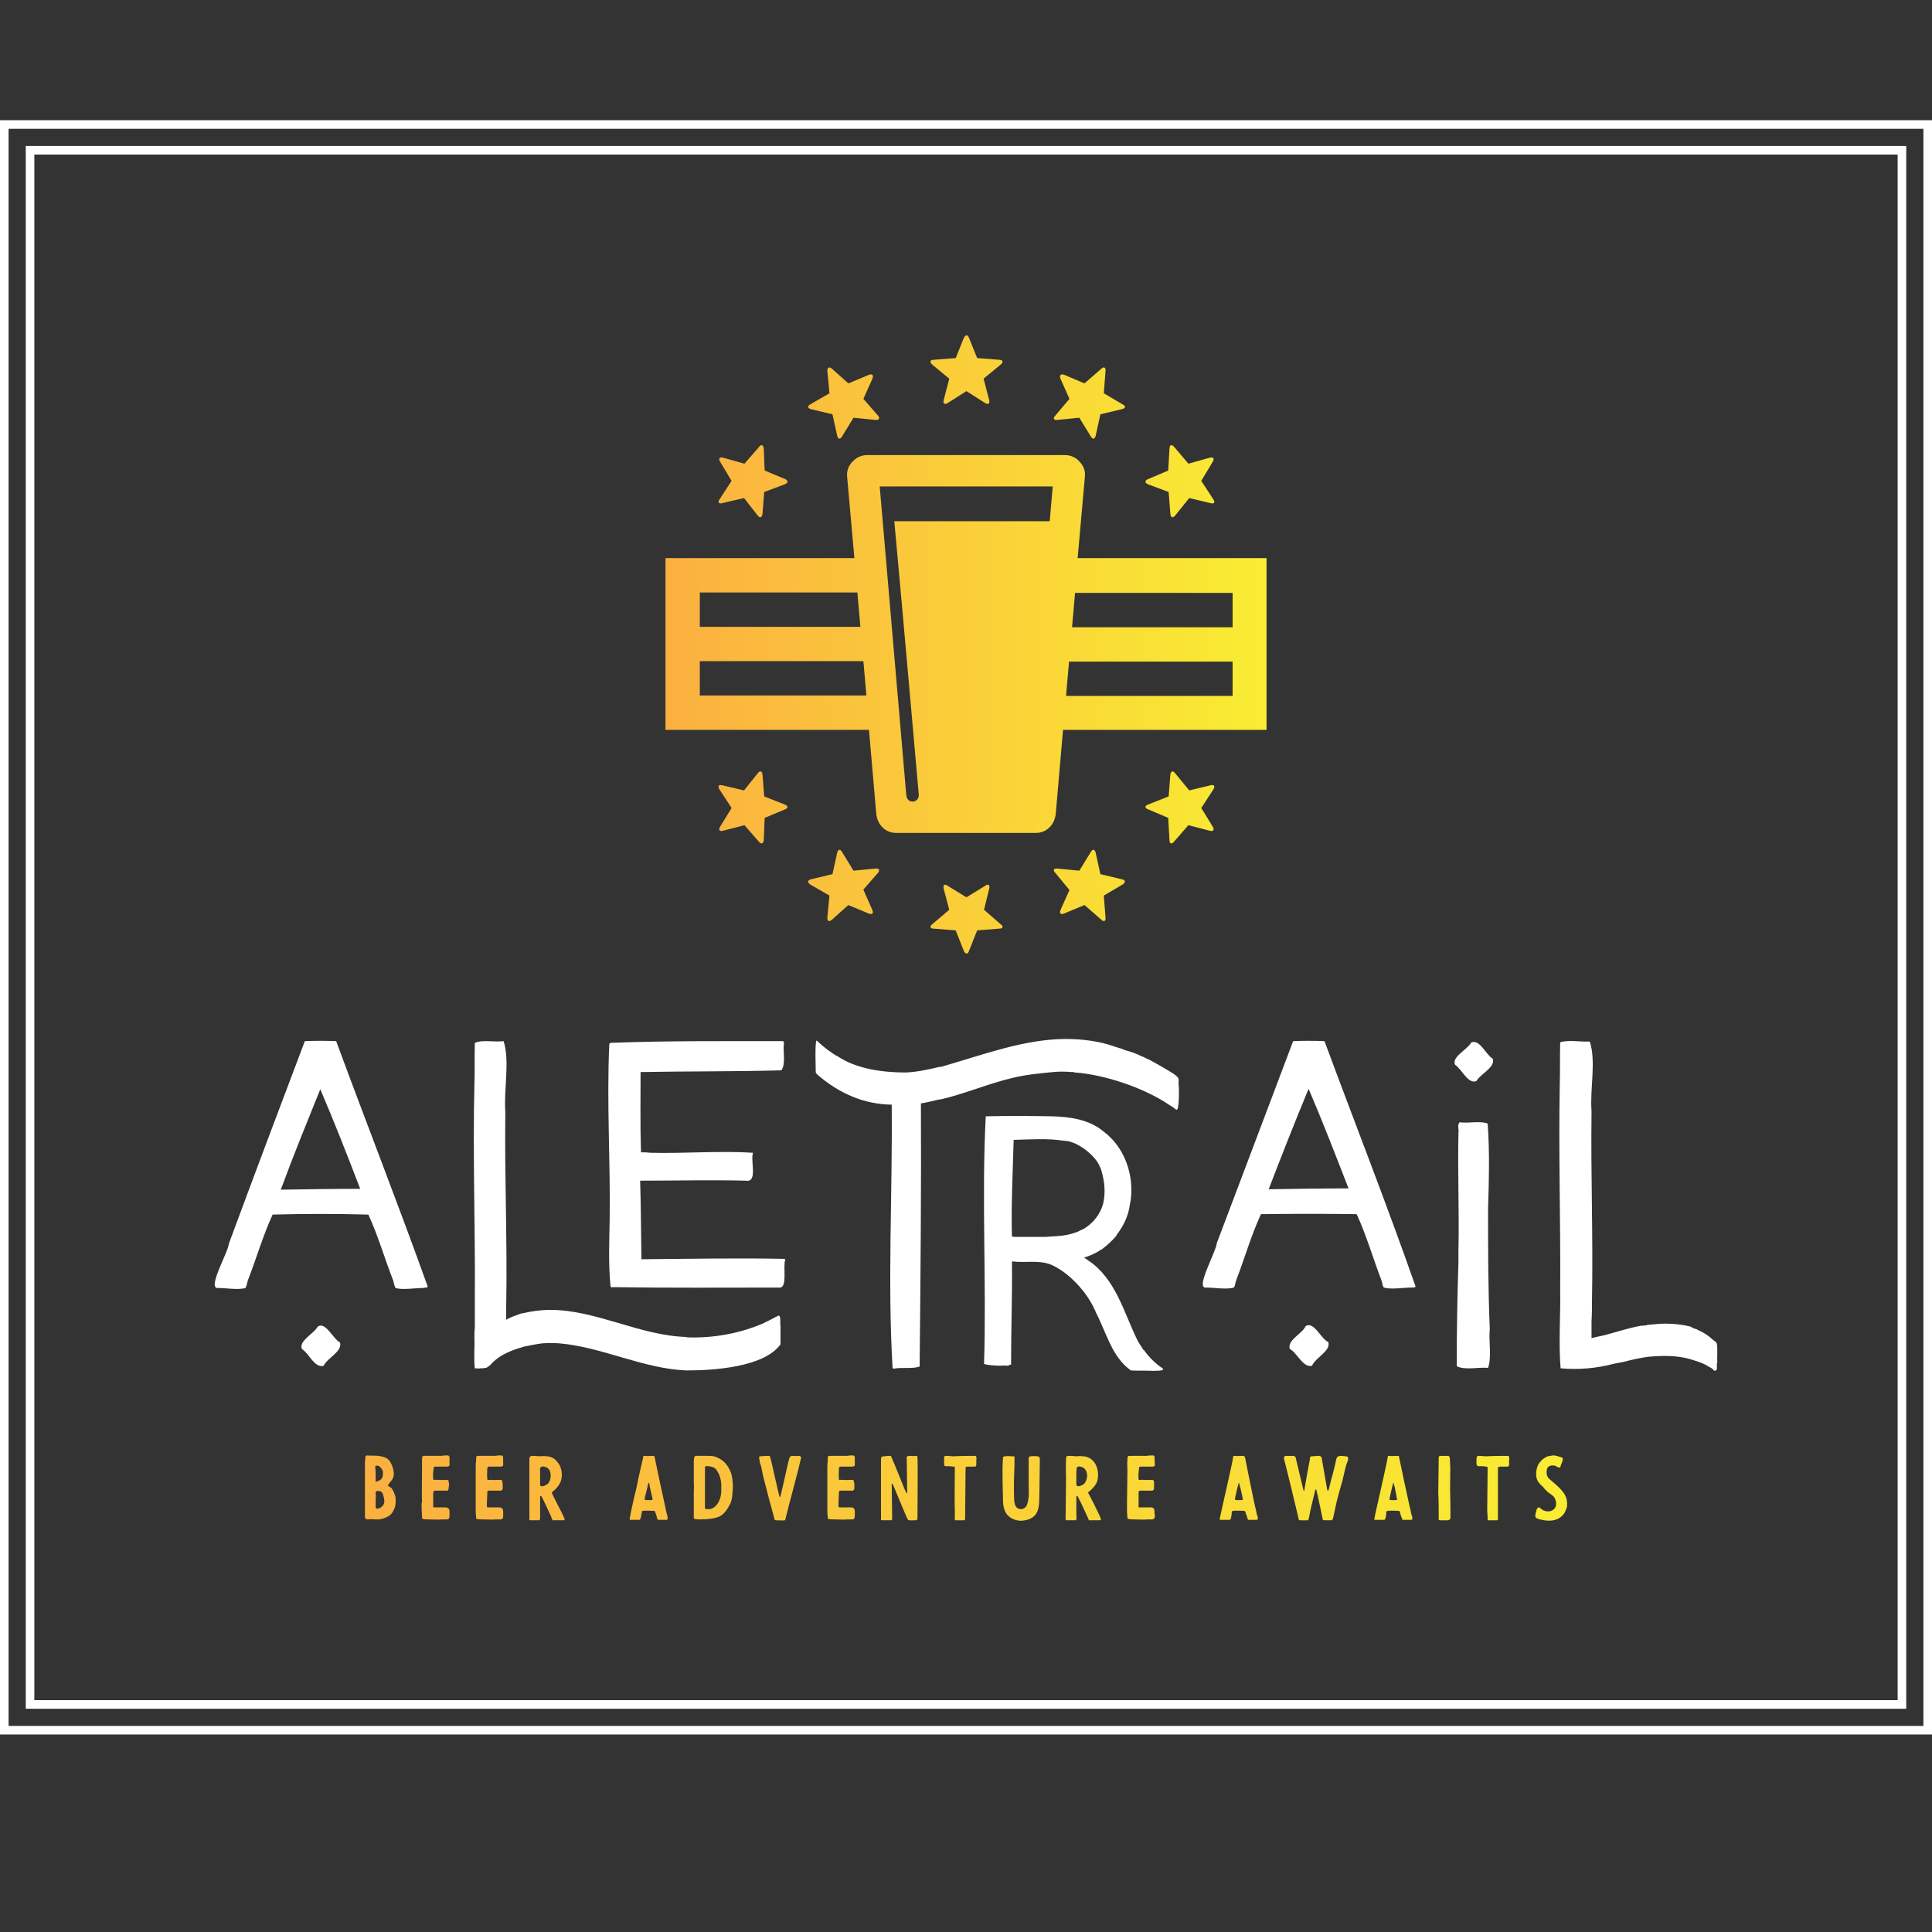 <svg version="1.2" xmlns="http://www.w3.org/2000/svg" viewBox="0 0 450 450" width="450" height="450"><rect x="0" y="0" width="450" height="450" fill="#333333" stroke="none"/><defs><linearGradient id="P" gradientUnits="userSpaceOnUse"/><linearGradient id="g1" x2="1" href="#P" gradientTransform="matrix(140,0,0,144.003,155,78)"><stop stop-color="#fbb040"/><stop offset="1" stop-color="#f9ed32"/></linearGradient><linearGradient id="g2" x2="1" href="#P" gradientTransform="matrix(280,0,0,15.204,85,339)"><stop stop-color="#fbb040"/><stop offset="1" stop-color="#f9ed32"/></linearGradient></defs><style>.a{fill:#fff}.b{fill:url(#g1)}.c{fill:url(#g2)}</style><path fill-rule="evenodd" class="a" d="m0 28h450v376h-450zm2 374h446v-372h-446zm4-368h438v364h-438zm2 362h434v-360h-434z"/><path fill-rule="evenodd" class="b" d="m295 130v40h-47.4l-1.7 19.6c-0.3 2.6-2.2 4.4-4.6 4.4h-32.6c-2.4 0-4.3-1.8-4.6-4.4l-1.7-19.6h-47.4v-40h44l-1.7-19.1c-0.1-1.1 0.3-2.4 1.2-3.3 0.9-1 2.1-1.6 3.4-1.6h46.2c1.3 0 2.6 0.6 3.4 1.6 0.9 0.9 1.3 2.1 1.2 3.3l-1.7 19.1zm-132 16h37.4l-0.7-8h-36.7zm38.8 16l-0.7-8h-38.1v8zm43.4-48.7h-40.3l6.2 72c0.3 2.1 3 1.7 2.9-0.2-0.1-1.1-3.8-43.2-5.7-63.7h36.2zm41.9 48.8v-8h-38.1l-0.7 8zm0-24h-36.7l-0.7 8h37.4zm-57.6-44.2l-4.4-2.8-4.4 2.8c-0.7 0.4-1.1 0.1-0.9-0.7l1.3-5-4-3.3c-0.6-0.6-0.5-1.1 0.4-1.1l5.1-0.4 1.9-4.7c0.4-0.8 0.9-0.8 1.2 0l1.9 4.7 5.1 0.4c0.9 0 1.1 0.5 0.4 1.1l-4 3.3 1.3 5c0.2 0.8-0.2 1.1-0.9 0.7zm-8.8 112.4l4.4 2.7 4.4-2.7c0.7-0.5 1.1-0.2 0.9 0.7l-1.2 4.9 3.9 3.4c0.7 0.5 0.5 1-0.4 1l-5.1 0.4-1.9 4.8c-0.3 0.8-0.8 0.8-1.2 0l-1.9-4.8-5.1-0.4c-0.9 0-1-0.5-0.4-1l4-3.4-1.3-4.9c-0.2-0.9 0.2-1.2 0.9-0.7zm33.4-104.6l-2.7-4.4-5.1 0.5c-0.9 0.1-1.1-0.4-0.5-1l3.3-3.9-2.1-4.7c-0.3-0.8 0.1-1.2 0.9-0.9l4.7 2 3.9-3.4c0.6-0.6 1.1-0.3 1 0.5l-0.4 5.2 4.4 2.6c0.8 0.4 0.7 0.9-0.2 1.1l-5 1.2-1.1 5c-0.2 0.8-0.7 0.9-1.1 0.2zm-58 96.7l2.7 4.4 5.1-0.5c0.9-0.1 1.1 0.4 0.6 1l-3.4 3.9 2.1 4.8c0.3 0.7 0 1.1-0.8 0.8l-4.8-2-3.8 3.4c-0.7 0.6-1.1 0.4-1.1-0.5l0.5-5.1-4.5-2.6c-0.7-0.5-0.6-1 0.2-1.2l5-1.2 1.1-5c0.2-0.8 0.7-0.9 1.1-0.2zm76.5-78.7l-0.4-5.1-4.8-1.8c-0.8-0.3-0.8-0.9 0-1.2l4.7-2 0.3-5.1c0-0.9 0.5-1.1 1.1-0.4l3.3 3.9 5-1.4c0.8-0.2 1.1 0.2 0.7 0.9l-2.7 4.5 2.8 4.3c0.5 0.7 0.2 1.1-0.6 0.9l-5-1.2-3.3 4.1c-0.5 0.6-1 0.5-1.1-0.4zm-95 60.7l0.4 5.1 4.8 1.9c0.8 0.3 0.8 0.8 0.1 1.1l-4.8 2-0.2 5.2c-0.1 0.8-0.6 1-1.1 0.4l-3.4-3.9-5 1.3c-0.8 0.2-1.1-0.2-0.7-0.9l2.7-4.4-2.8-4.3c-0.5-0.8-0.2-1.2 0.6-1l5.1 1.2 3.2-4c0.5-0.7 1-0.5 1.1 0.3zm26.3-82.6l-5.1-0.5-2.7 4.4c-0.4 0.7-0.9 0.6-1.1-0.2l-1.1-5-5-1.2c-0.8-0.2-0.9-0.7-0.2-1.1l4.5-2.6-0.5-5.2c0-0.8 0.4-1.1 1.1-0.5l3.8 3.4 4.8-2c0.8-0.3 1.1 0.1 0.8 0.9l-2.1 4.7 3.4 3.9c0.5 0.6 0.3 1.1-0.6 1zm42.4 104.5l5.1 0.5 2.7-4.4c0.4-0.7 0.9-0.6 1.1 0.2l1.1 5 5 1.2c0.9 0.2 0.9 0.7 0.2 1.2l-4.4 2.6 0.4 5.1c0.1 0.9-0.4 1.1-1 0.5l-3.9-3.4-4.8 2c-0.7 0.3-1.1-0.1-0.8-0.8l2.1-4.7-3.3-4c-0.6-0.6-0.4-1.1 0.5-1zm-63.5-89.5l-4.8 1.8-0.4 5.1c-0.1 0.9-0.6 1-1.1 0.4l-3.2-4.1-5.1 1.2c-0.8 0.2-1.1-0.2-0.6-0.9l2.8-4.3-2.7-4.5c-0.4-0.7-0.1-1.1 0.7-0.9l5 1.4 3.4-3.9c0.5-0.7 1-0.5 1.1 0.4l0.2 5.1 4.8 2c0.7 0.3 0.7 0.9-0.1 1.2zm84.6 74.6l4.8-1.9 0.4-5.1c0.1-0.8 0.6-1 1.1-0.3l3.3 4 5-1.2c0.8-0.2 1.1 0.2 0.6 1l-2.8 4.3 2.7 4.4c0.4 0.7 0.1 1.1-0.7 0.9l-5-1.3-3.4 3.9c-0.5 0.6-1 0.4-1-0.4l-0.3-5.2-4.7-2c-0.8-0.3-0.8-0.8 0-1.1z"/><path fill-rule="evenodd" class="a" d="m98.6 300c-2.1 0-4.7 0.5-6.5 0-0.1-0.3-0.1-0.4-0.2-0.5-0.1-0.4-0.2-0.7-0.3-1.2-2-5.1-3.5-10.4-5.8-15.4-7.4-0.2-14.9-0.2-22.3 0-2.3 5-3.8 10.3-5.8 15.4-0.1 0.5-0.2 0.8-0.3 1.2-0.1 0.1-0.1 0.2-0.2 0.5-1.8 0.5-4.4 0-6.4 0-2.7 0.3 2.4-8.4 2.5-10.3 5.8-15.7 11.8-31.6 17.7-47.2 2.3-0.1 5-0.1 7.3 0 7 19 14.5 38.1 21.3 57.1 0 0.5-0.7 0.2-1 0.4zm-24-46.3c-3.1 7.7-6.3 15.5-9.2 23.4 6.2-0.1 12.3-0.2 18.5-0.2-3-7.8-6-15.5-9.3-23.2zm0.8 64.4c-2.1 0.7-3.5-3-5.1-3.9-0.7-2 2.8-3.5 3.7-5.2 1.8-1.3 3.6 2.9 5.2 3.7 0.6 2.1-3 3.6-3.8 5.4zm106.4-5c-3.8 5.4-15.8 6.1-21.9 6.1-10.1-0.4-19.5-5.4-29.5-6.3-1.4-0.1-2.8-0.1-4.2 0-1.5 0.2-2.9 0.5-4.4 0.8l-0.2 0.1c-2.8 0.8-5.4 1.9-7.3 4h0.1c-0.5 0.3-0.9 0.8-1.3 0.8-0.4 0.1-0.7 0.1-1 0.1h-0.1c-0.5 0.1-1 0-1.4 0-0.3-2.3 0-4.7-0.1-7 0-0.9 0-1.7 0.1-2.5v-7.6c0.1-16.4-0.5-32.7-0.1-49.1v0.1c0.1-3.3 0-6.6 0.1-9.7 1.8-0.8 4.5-0.1 6.7-0.4 1.5 4.7 0 11.3 0.4 16.5-0.2 15.1 0.5 30.4 0.2 45.5v2.9c1-0.6 2.2-1 3.6-1.5h0.2c2.1-0.5 4.3-0.8 6.5-0.8 10.6 0 20.9 6 31.6 6.3 0.1 0 0.2 0.1 0.3 0.1 6.1 0.2 12.3-0.9 18-3.4h-0.1c1.2-0.5 2.3-1.2 3.4-1.7 0.6 0.4 0.2 1.7 0.4 2.5zm-21.9 6.1q0 0 0 0h-0.1q0.1 0 0.1 0zm21.7-19.3c-13 0-25.9 0.1-38.8-0.1-0.2 0.1-0.6 0-0.6-0.2-0.5-5.1-0.3-10.3-0.2-15.4 0.2-13.6-0.7-27.1-0.1-40.7 0-0.2 0-0.5 0.3-0.6 12.9-0.5 26.6-0.4 39.9-0.4 0.2 0 0.5 0 0.5 0.3v0.1c-0.3 2 0.5 4.9-0.6 6.4-10.9 0.3-21.9 0.2-32.8 0.4 0 6.2-0.1 12.5 0.1 18.7 0.8 0 1.5 0 2.1 0.1 8 0.2 16.4-0.5 24 0-0.7 1.8 1.2 7-1.7 6.5-8.1-0.2-16.3 0-24.6 0 0.2 6.1 0.2 12.2 0.3 18.3 11.1-0.1 22.1-0.3 32.9-0.1 0.3 0 0.6 0 0.6 0.2-0.6 1.5 0.6 6.5-1.3 6.5zm32.6 18.4c-1.8 0.6-4.2 0.1-6.1 0.5l-0.2-0.2c-1.2-20 0-40.9-0.2-61.3-6.6-0.1-12.3-2.7-17.2-6.9l-0.4-0.4c0 0-0.1-0.2-0.1-0.3 0-2.5-0.2-5 0.1-7.3h0.1c0.1 0 0.2 0.1 0.3 0.2 1.1 1.1 3.3 2.8 4.7 3.5 4.4 2.9 10.5 3.7 15.6 3.7h0.2c2.6-0.1 5.3-0.7 7.8-1.3h0.3c0.1 0 0.2 0 0.3-0.1h0.1c9.4-2.7 19.1-6.4 28.8-6.4 3.7 0 7.9 0.5 11.4 1.8 0.4 0.1 0.9 0.3 1.3 0.4 0.1 0 0.2 0 0.3 0.1 0.4 0.2 0.8 0.3 1.1 0.4l1 0.3c1.1 0.3 2.1 0.9 3.2 1.3 0.1 0.1 0.2 0.1 0.3 0.2 0.4 0.1 0.9 0.4 1.3 0.6 1.5 0.8 3 1.7 4.5 2.6 0.5 0.3 1 0.6 1.5 1.1 0.5 0.4 0.3 1.2 0.3 1.7 0.1 0.6 0.1 1.1 0.1 1.7 0 0.9 0 1.8-0.1 2.8 0 0.1 0 0.3-0.1 0.5 0 0.4 0 0.7-0.3 1h-0.1c-0.5-0.4-1-0.8-1.6-1.1-5.8-4-15.1-7.1-22-7.6h-0.1c-0.1 0-0.2-0.1-0.2-0.1h-0.5q-2.2-0.2-4.3 0c-3.1 0.3-6.4 0.6-9.6 1.4-5.5 1.3-10.8 3.6-16.3 4.9h-0.2c-0.1 0.1-0.2 0.1-0.4 0.1h-0.1c-1.4 0.3-2.8 0.7-4.2 0.9 0.1 20.4-0.1 40.9-0.3 61.3zm56.7 0.7c-0.5 0.4-1.5 0.2-2.3 0.3-1.7-0.1-3.5 0-5.2-0.1-4.5-3.2-5.7-8.9-8.2-13.6 0-0.1-0.1-0.2-0.1-0.4l-0.1-0.1c-1.8-4.1-6-8.7-10.1-10.5-2.9-1.2-6.1-0.4-9.2-0.8 0.1 7.8-0.2 15.7-0.2 23.4v0.7h-0.2c0 0-0.1 0-0.2-0.1q0 0.3-0.4 0.3c-0.7-0.1-1.5 0-2.2 0-1.1-0.1-2.3-0.1-3.3-0.4 0.6-19.2-0.6-38.7 0.4-57.7 5-0.1 10-0.1 15.2 0 4.3 0.1 8.9 0.7 12.3 3.6 4 3 6.2 7.9 6.4 12.8v1.7c-0.1 0.8-0.1 1.5-0.3 2.3v-0.1c-0.3 2.7-1.4 5.1-3.1 7.3v0.1c-1 1.3-2.3 2.4-3.6 3.4v-0.1c-0.1 0.1-0.3 0.2-0.4 0.3q-1.8 1.1-3.6 1.6l1 0.7c6.3 4.2 8.2 11.9 11.3 18.3 0.4 0.9 1 1.6 1.5 2.5h0.1c1 1.4 2.1 2.6 3.4 3.6 0.3 0.2 0.7 0.5 1.1 0.8zm-27.3-30.9c0.8-0.1 1.8-0.1 2.8-0.2 1.3-0.1 2.7-0.3 4-0.8 0.5-0.1 0.8-0.3 1.2-0.5q0.5-0.2 0.7-0.3c2.3-1.3 4.1-3.6 4.7-6.2 0.5-2.3 0.3-4.8-0.4-7.2-0.1-0.4-0.2-0.8-0.4-1.1-0.1-0.3-0.3-0.7-0.5-1-1.5-2.4-5.2-5.1-7.9-5.1-3.9-0.6-7.8-0.3-11.7-0.2-0.2 7.5-0.6 15-0.4 22.5 0.1 0 0.4 0.1 0.6 0.1zm85.2 11.8c-2.1 0-4.7 0.5-6.5 0-0.1-0.2-0.1-0.3-0.2-0.4-0.1-0.5-0.2-0.8-0.3-1.2-2-5.2-3.5-10.5-5.8-15.5-7.4-0.1-14.9-0.1-22.3 0-2.3 5-3.8 10.3-5.8 15.5-0.1 0.4-0.2 0.7-0.3 1.2-0.1 0.1-0.1 0.2-0.2 0.4-1.8 0.5-4.4 0-6.5 0-2.6 0.3 2.4-8.4 2.5-10.3 5.9-15.6 11.9-31.5 17.8-47.1 2.3-0.1 5-0.1 7.3 0 7 18.9 14.5 38 21.2 57.1 0 0.4-0.6 0.2-0.9 0.3zm-24-46.3c-3.2 7.7-6.3 15.6-9.3 23.4 6.2-0.1 12.3-0.2 18.6-0.2-3-7.7-6-15.5-9.3-23.2zm0.8 64.5c-2.1 0.6-3.5-3.1-5.2-3.9-0.6-2.1 2.9-3.5 3.7-5.3 1.9-1.3 3.6 3 5.3 3.7 0.6 2.1-3 3.6-3.8 5.5zm38.3-66.3c-2 0.8-3.4-2.8-5-3.8-0.8-1.9 2.9-3.5 3.8-5.2 2-0.8 3.4 2.9 5 3.8 0.6 2.1-2.9 3.5-3.8 5.2zm2.7 66.8c-2.3-0.2-5.5 0.6-7.3-0.4q0-12.1 0.4-24.2v-2.9c0.2-9-0.2-18 0-27.1v-0.1c0.2-0.7-0.4-1.9 0.3-2.5 2 0.3 4.7-0.4 6.5 0.3 0.5 6.6 0.3 13.2 0.1 19.9 0 9.2 0 18.6 0.4 27.9-0.3 2.9 0.5 6.5-0.4 9.1zm53.1 0.5c0 0.2-0.4 0.2-0.5 0.1-0.3-0.4-0.6-0.6-1.1-0.8-1.1-0.8-2.7-1.3-4-1.7-3.1-1-6.6-1-9.9-0.7h-0.2c-2.1 0.3-3.9 0.7-5.8 1.2-0.6 0.1-1.4 0.3-2.1 0.4-4.1 1.1-8.5 1.5-12.6 1.1-0.5-5.6 0-12.5-0.1-18.3 0.1-16.3-0.4-31.7-0.1-47.9 0.1-3.2 0-6.4 0.1-9.6 0-0.1 0.1-0.2 0.2-0.2 2.1-0.5 4.5 0 6.7-0.1 1.5 4.6 0 11 0.4 16.2-0.2 15.2 0.4 29.2 0.1 44.4 0 1.5 0 3-0.1 4.5v4c1-0.3 2.1-0.5 3-0.7 2.7-0.7 5.3-1.6 8-2.1 0.1 0 0.3-0.1 0.4-0.1h0.4c0.5-0.1 0.7-0.1 1.1-0.1v-0.1c1.4-0.1 2.8-0.3 4.3-0.3 2 0 3.9 0.2 5.9 0.7 0.4 0.3 0.9 0.5 1.4 0.6 0.1 0.1 0.2 0.1 0.3 0.2 1.2 0.5 2.3 1.2 3.3 2.1 0.2 0.3 0.9 0.5 1.1 1.1 0.2 1 0 3.3 0.1 4.5h-0.1v0.9c0 0.2 0.1 0.7-0.2 0.7zm-224.8-50.4v0.2zm59.7 25v0.3z"/><path fill-rule="evenodd" class="c" d="m85.1 339.5c0-0.3 0.1-0.5 0.4-0.5 0.9 0.1 1.7 0 2.6 0.1 0.8 0.1 1.8 0.3 2.4 0.9 0.4 0.4 0.6 0.9 0.8 1.3 0.3 0.8 0.5 1.6 0.4 2.4-0.1 0.9-0.9 1.5-1.4 2.3 0 0 0.8 0.6 0.9 0.6 0.4 0.6 0.7 1.3 0.9 2 0.1 0.7 0.1 1.6-0.1 2.4-0.3 0.9-0.8 1.8-1.6 2.2-0.9 0.5-1.9 0.8-2.9 0.7-0.6 0-1.2-0.1-1.8 0-0.1 0-0.3 0-0.4-0.1q-0.2-0.1-0.3-0.3 0-0.3 0-0.7c0-0.9 0-11.2 0-12.1 0-0.5 0.1-0.8 0.1-1.2zm2.4 5.5c0 0.1 0.1 0.2 0.2 0.1 0.3-0.1 0.5-0.2 0.7-0.3 0.4-0.2 0.6-0.5 0.7-0.8 0.1-0.3 0.1-0.7 0.1-1 0-0.6-0.4-1.1-0.9-1.5-0.1-0.1-0.3-0.1-0.5-0.1-0.2-0.1-0.4 0-0.4 0.3 0.1 0.6 0.1 2.4 0.1 2.6 0 0 0 0.5 0 0.7zm2 4.3c-0.1-0.5-0.2-1-0.4-1.5-0.2-0.4-0.7-0.6-1.2-0.5-0.3 0-0.4 0.1-0.4 0.4 0 0.5 0.1 0.9 0 1.3 0 0.7 0 1.3 0 1.9q0 0.2 0.1 0.4c0 0.1 0.1 0.1 0.2 0.1 0.9 0 1.6-0.8 1.7-1.4 0-0.1 0-0.3 0-0.4zm8.8-6.8c0-0.8 0-1.6 0-2.4 0-1.1 0.1-1 0.9-1 0.6 0 3 0 3.6 0 0.6-0.1 0.8-0.1 1.4-0.1 0.3 0 0.4 0.1 0.5 0.4 0 0.6 0 1.2 0 1.8 0 0.3-0.1 0.3-0.5 0.4h-2.8c-0.3 0-0.4 0.1-0.4 0.4-0.1 0.8-0.2 1.6-0.1 2.4 0 0.3 0.1 0.3 0.4 0.3 0.8-0.1 1.2 0.1 2.1 0q0.3 0 0.6 0c0.4 0 0.5 0.1 0.5 0.4l0.1 0.6c0 0.4-0.1 0.5-0.1 0.9 0 0.4-0.2 0.7-0.6 0.6h-2.5c-0.4 0-0.5 0.2-0.5 0.6 0 0.7 0 1.7 0 2.5 0 0.9-0.1 0.8 0.8 0.8 0.5 0 1.8 0 2.1 0 0.4 0 0.9 0.2 0.9 0.9 0 0.4 0 0.6 0 1 0 0.6-0.1 0.8-0.5 0.9-0.5 0-0.7 0-1.1 0-1.1 0.1-2.2 0-3.3 0-0.4 0-0.8 0-1.2-0.1-0.2 0-0.3-0.1-0.3-0.3q0-1-0.1-1.9 0-0.8 0-1.6h0.1c-0.1-1.1 0-6.1 0-7.5zm12.5 0c0-0.8 0-1.6 0.1-2.4 0-1.1 0-1 0.9-1 0.6 0 2.9 0 3.5 0 0.6-0.1 0.8-0.1 1.4-0.1 0.3 0 0.4 0.1 0.5 0.4 0 0.6 0 1.2 0 1.8 0 0.3-0.1 0.3-0.5 0.4h-2.8c-0.3 0-0.3 0.1-0.4 0.4 0 0.8-0.1 1.6 0 2.4 0 0.3 0 0.3 0.3 0.3 0.8-0.1 1.2 0.1 2.1 0q0.3 0 0.6 0c0.4 0 0.5 0.1 0.5 0.4l0.1 0.6c0 0.4 0 0.5 0 0.9 0 0.4-0.3 0.7-0.7 0.6h-2.5c-0.4 0-0.4 0.2-0.4 0.6 0 0.7-0.1 1.7-0.1 2.5 0 0.9-0.1 0.8 0.8 0.8 0.5 0 1.9 0 2.1 0 0.4 0 0.9 0.2 0.9 0.9 0 0.4 0 0.6 0 1 0 0.6-0.1 0.8-0.5 0.9-0.5 0-0.7 0-1.1 0-1.1 0.1-2.1 0-3.2 0-0.4 0-0.8 0-1.3-0.1-0.2 0-0.2-0.1-0.2-0.3q-0.1-1-0.1-1.9 0-0.8 0-1.6c0-1.1 0-6.1 0-7.5zm14.7 11.6c-0.6 0-0.9 0-1.5 0q-0.2 0-0.4 0c-0.3 0-0.3 0-0.3-0.3 0-0.9 0-7 0-9.3 0-1.5 0-3.1 0-4.6v-0.2q0.1-0.6 0.6-0.6c0.6 0 1 0 1.6 0.1 0.6 0 1.2-0.1 1.8 0 1 0 1.9 0.5 2.5 1.3 0.9 1 1.2 2.5 1 3.8-0.2 1.3-1 2.2-2 3.1 0 0-0.3 0.2-0.3 0.2 0 0.2 1.2 2.5 1.4 2.9 0.3 0.5 1.4 2.7 1.6 3.3 0 0.2 0 0.3-0.3 0.3h-2.2c-0.1 0-0.2 0.1-0.3-0.1-0.1 0-0.3-0.7-0.4-0.9-0.7-1.5-1.4-3.1-2.2-4.6q0-0.1-0.2-0.1c0 0-0.1 0.1-0.1 0.2 0 0.2 0 3.5 0 4 0 0.8 0.1 1.5-0.3 1.5zm0.3-8.3c0 0.5 0.6 0.4 0.9 0.3 0.5-0.2 0.9-0.4 1.2-0.9 0.5-0.9 0.6-2.6-0.4-3.3-0.3-0.2-1.1-0.5-1.5-0.2-0.3 0.2-0.2 0.8-0.2 1.1v2c0 0 0 0.7 0 1zm21.1 8.2c-0.1 0-0.2 0-0.2 0-0.2-0.1 0.8-4.2 0.9-4.8 0.4-1.6 0.8-3.2 1.1-4.9 0.3-1.3 1-4.5 1.1-4.8 0-0.3 0-0.4 0.3-0.4 0.7 0.1 1.4 0 2.1 0 0.3 0 0.2 0.1 0.3 0.4 0.1 0.6 2.4 11.4 2.5 11.7 0.1 0.5 0.2 1.1 0.4 1.7 0 0.1 0.3 1.1-0.1 1.1-0.4 0-1.5 0-1.8 0-0.3 0-0.3 0-0.4-0.2-0.1-0.4-0.2-0.8-0.3-1.1l-0.2-0.5q0-0.3-0.4-0.3c-1 0-1.5-0.1-2.5 0-0.2 0.1-0.2 0.1-0.2 0.3-0.1 0.3-0.2 1.8-0.6 1.8-0.2 0-0.4 0-0.4 0-0.6 0-1.1 0-1.6 0zm4.7-4.6c0.4 0 0.5 0 0.3-0.7-0.2-0.8-0.3-1.4-0.5-2.2-0.1-0.2-0.1-0.8-0.2-1.1q-0.1 0-0.1 0-0.1 0-0.1 0.1c-0.1 0.5-0.7 2.9-0.8 3.3-0.1 0.6-0.1 0.6 0.5 0.6h0.4q0.3 0 0.5 0zm15.8 3.9c-1.4 0.5-2.9 0.6-4.4 0.6-1.6 0-1.4-0.2-1.4-0.8q0-0.9 0-1.7c0-1.3 0-2.7 0-4 0-0.6 0.1-1.2 0-1.8 0-0.6 0-4.2 0-5.4q0-0.3 0.1-0.7 0-0.3 0.4-0.4c0.8 0 1.7 0 2.6 0 0.8 0 1.7 0 2.4 0.4 1.7 0.7 2.8 2.3 3.3 4 0.3 1.4 0.4 2.8 0.2 4.2 0 0.7-0.1 1.3-0.3 2q-0.1 0.4-0.3 0.7c-0.6 1.2-1.4 2.4-2.6 2.9zm-3.2-4.1c0 0.6 0 1.2 0 1.8 0 0.6 0.1 0.5 1 0.5 1.3 0 2.8-1.8 2.8-4.3q0-0.8 0-1.6c-0.1-1-0.3-1.9-0.8-2.7-0.2-0.4-0.5-0.9-1-1.1-0.5-0.2-0.9-0.3-1.5-0.3-0.5 0-0.5 0-0.5 0.5v0.2c0 1.3 0 2.3 0 3.8v2.4q0 0.4 0 0.8zm16.3 4.8c-0.2-0.1-0.2-0.6-0.3-0.9q-1.3-4.7-2.5-9.5c-0.1-0.6-0.3-1.4-0.4-2l-0.3-0.9c0-0.2-0.2-1.1-0.2-1.2 0-0.2 0.1-0.3 0.3-0.3 0.5 0 1-0.1 1.6-0.1 0.3 0 0.6-0.1 0.7 0.3 0.2 0.5 1.4 6.2 2.1 9 0 0.1 0.1 0.2 0.1 0.3 0 0 0.1 0 0.1 0l0.1-0.3c0.7-2.7 1.3-5.9 2-8.6 0.2-0.6 0.4-0.7 0.9-0.7q0.7 0.1 1.4 0c0.2 0 0.4 0.1 0.5 0.4 0 0.1 0 0.3-0.1 0.4-0.7 3.2-3 11.5-3.2 12.5-0.1 0.4-0.2 0.8-0.3 1.2 0 0.1-0.1 0.5-0.2 0.5-0.3 0.1-1.4 0-1.7 0-0.1 0-0.4 0.1-0.6-0.1zm12.2-11.5c0-0.8 0-1.6 0.1-2.4 0-1.1 0-1 0.9-1 0.6 0 3 0 3.6 0 0.6-0.1 0.7-0.1 1.3-0.1 0.3 0 0.4 0.1 0.5 0.4 0 0.6 0 1.2 0 1.8 0 0.3-0.1 0.3-0.5 0.4h-2.8c-0.3 0-0.3 0.1-0.4 0.4 0 0.8-0.1 1.6 0 2.4 0 0.3 0 0.3 0.3 0.3 0.8-0.1 1.2 0.1 2.1 0q0.3 0 0.6 0c0.4 0 0.5 0.1 0.5 0.4l0.1 0.6c0 0.4 0 0.5 0 0.9 0 0.4-0.3 0.7-0.7 0.6h-2.5c-0.4 0-0.4 0.2-0.4 0.6 0 0.7-0.1 1.7-0.1 2.5 0 0.9-0.1 0.8 0.8 0.8 0.5 0 1.9 0 2.2 0 0.3 0 0.8 0.2 0.8 0.9 0 0.4 0 0.6 0 1 0 0.6-0.1 0.8-0.5 0.9-0.4 0-0.6 0-1.1 0-1.1 0.1-2.1 0-3.2 0-0.4 0-0.8 0-1.3-0.1-0.2 0-0.2-0.1-0.2-0.3q-0.1-1-0.1-1.9 0-0.8 0-1.6c0-1.1 0-6.1 0-7.5zm21-2.9c0.1 0.3 0 13.6 0 13.9 0 0.6-0.2 0.6-0.6 0.6-0.6 0-1.4 0.1-1.6-0.1-0.2-0.1-3.1-7.3-3.5-8.2-0.1 0-0.2-0.2-0.3-0.2-0.1 0 0 0.2 0 0.3 0 0.7 0.1 6.7 0.1 7.6 0 0.5 0 0.6-0.4 0.6h-1c-0.3 0-0.6 0-0.9 0-0.2 0-0.3 0-0.3-0.2v-1.6c0-1.7 0-11.6 0-12.4 0-0.6 0.2-0.7 0.8-0.7q0.7-0.1 1.3-0.1c0.2 0 0.3 0.1 0.3 0.2 0.6 1.3 2.9 7.1 3.2 7.8 0.1 0.1 0.3 0.7 0.4 0.7h0.1c0 0 0-0.4 0-0.6 0-0.3-0.1-7.3-0.1-7.4 0-0.2-0.1-0.4 0-0.5 0.1-0.1 0.3-0.1 0.4-0.2 0.6 0 1.2 0.1 1.8 0 0.3 0 0.3 0.2 0.3 0.5zm8.7 2.4q0-0.1 0-0.2c0-0.2-0.2-0.2-0.4-0.2-0.3-0.1-1.4-0.1-1.7-0.1-0.5 0-0.4-0.5-0.4-1.1 0-0.9-0.1-1.3 0.4-1.3 0.7 0 1.2 0.1 1.9 0.1 1.3-0.1 4.6-0.1 4.9-0.1 0.5 0 0.3 0.8 0.3 1.2 0 0.5 0.1 1.3-0.3 1.3h-1.7c-0.4 0-0.5 0.1-0.5 0.4l-0.1 11.1c0 0.4 0.1 1-0.3 1h-1.8c-0.3 0-0.3 0-0.3-0.3q0-0.9 0-1.9c-0.1-1.8 0-8.4 0-9.9zm11.2-2.2c0-0.5 0.1-0.6 0.6-0.6 0.5-0.1 1 0 1.5 0h0.4c0.3 0 0.2 0.3 0.2 0.5q0 0.7 0 1.4c-0.1 2.4-0.2 4.9-0.1 7.4 0 1.1 0 3 1.6 3 0.6 0 1.2-0.4 1.4-1 0.6-1.6 0.4-3.4 0.4-5.1 0-1.9 0-3.8 0-5.8 0-0.2 0.2-0.4 0.4-0.4q0.8-0.1 1.6 0c0.4 0 0.6 0.2 0.6 0.7 0 2.6-0.1 5-0.1 7.7-0.1 1.8 0.2 4-1.1 5.4-0.8 0.8-1.8 1.1-2.9 1.2-1.5 0.1-3.2-0.6-3.9-2-0.6-1.1-0.6-2.5-0.6-3.7q-0.1-3-0.1-6.1 0-1.3 0.1-2.6zm16.8 14.3c-0.5 0-0.9 0-1.4 0q-0.3 0-0.5 0c-0.2 0-0.3 0-0.3-0.3 0-0.9 0.1-7 0.1-9.3 0-1.5-0.1-3.1 0-4.6v-0.2q0-0.6 0.5-0.6c0.7 0 1.1 0 1.6 0.1 0.6 0 1.2-0.1 1.8 0 1.1 0 1.9 0.5 2.6 1.3 0.8 1 1.1 2.5 0.9 3.8-0.1 1.3-1 2.2-2 3.1 0 0-0.3 0.2-0.3 0.2 0.1 0.2 1.3 2.5 1.5 2.9 0.2 0.5 1.4 2.7 1.5 3.3 0.1 0.2 0 0.3-0.2 0.3h-2.2c-0.2 0-0.3 0.1-0.4-0.1 0 0-0.3-0.7-0.4-0.9-0.7-1.5-1.4-3.1-2.2-4.6q0-0.1-0.1-0.1c-0.1 0-0.1 0.1-0.2 0.2 0 0.2 0 3.5 0 4 0 0.8 0.2 1.5-0.3 1.5zm0.3-8.3c0.1 0.5 0.6 0.4 0.9 0.3 0.5-0.2 1-0.4 1.2-0.9 0.6-0.9 0.6-2.6-0.4-3.3-0.3-0.2-1.1-0.5-1.5-0.2-0.2 0.2-0.1 0.8-0.2 1.1v2c0 0 0 0.7 0 1zm11.9-3.3c0-0.8-0.1-1.6 0-2.4 0-1.1 0.1-1 0.9-1 0.6 0 3 0 3.6 0 0.6-0.1 0.7-0.1 1.3-0.1 0.4 0 0.5 0.1 0.5 0.4 0.1 0.6 0 1.2 0.1 1.8 0 0.3-0.1 0.3-0.5 0.4h-2.8c-0.3 0-0.4 0.1-0.4 0.4-0.1 0.8-0.2 1.6-0.1 2.4 0 0.3 0 0.3 0.3 0.3 0.9-0.1 1.3 0.1 2.1 0q0.4 0 0.7 0c0.3 0 0.4 0.1 0.5 0.4v0.6c0 0.4 0 0.5 0 0.9 0 0.4-0.3 0.7-0.7 0.6h-2.5c-0.4 0-0.4 0.2-0.4 0.6 0 0.7 0 1.7 0 2.5 0 0.9-0.2 0.8 0.7 0.8 0.6 0 1.9 0 2.2 0 0.4 0 0.8 0.2 0.8 0.9 0 0.4 0 0.6 0.1 1 0 0.6-0.2 0.8-0.6 0.9-0.4 0-0.6 0-1.1 0-1 0.1-2.1 0-3.2 0-0.4 0-0.8 0-1.2-0.1-0.2 0-0.3-0.1-0.3-0.3q-0.1-1-0.1-1.9 0-0.8 0-1.6c0-1.1 0.1-6.1 0.1-7.5zm21.8 11.5c-0.1 0-0.2 0-0.3 0-0.1-0.1 0.9-4.2 1-4.8 0.4-1.6 0.7-3.2 1.1-4.9 0.3-1.3 1-4.5 1-4.8 0.1-0.3 0-0.4 0.3-0.4 0.7 0.1 1.4 0 2.1 0 0.3 0 0.2 0.1 0.4 0.4 0.1 0.6 2.3 11.4 2.4 11.7 0.2 0.5 0.2 1.1 0.4 1.7 0.1 0.1 0.4 1.1-0.1 1.1-0.3 0-1.5 0-1.8 0-0.2 0-0.2 0-0.3-0.2-0.1-0.4-0.2-0.8-0.4-1.1l-0.1-0.5q-0.1-0.3-0.4-0.3c-1 0-1.5-0.1-2.5 0-0.2 0.1-0.3 0.1-0.3 0.3 0 0.3-0.1 1.8-0.5 1.8-0.2 0-0.4 0-0.5 0-0.6 0-1 0-1.5 0zm4.7-4.6c0.4 0 0.4 0 0.3-0.7-0.2-0.8-0.3-1.4-0.5-2.2-0.1-0.2-0.2-0.8-0.3-1.1q0 0-0.1 0 0 0 0 0.1c-0.2 0.5-0.7 2.9-0.8 3.3-0.1 0.6-0.1 0.6 0.4 0.6h0.5q0.2 0 0.5 0zm12.1-10.3q0.4 0 0.6 0.4c0 0.2 1.8 7.5 1.8 7.6 0 0 0 0.1 0.1 0.1 0.1 0 0.1 0 0.1-0.1 0.1-0.7 1.1-6.3 1.3-7.2q0-0.2 0-0.3c0.1-0.4 0.2-0.4 0.6-0.4 0.5-0.1 0.8 0 1.3-0.1h0.3c0.4 0.1 0.6 0.3 0.6 0.8 0.2 1.1 1.2 6.8 1.2 6.9 0 0.2 0.1 0.4 0.2 0.4 0.1 0 0.2-0.3 0.2-0.3 0.2-0.9 0.5-1.9 0.7-2.8 0.4-1.3 0.7-2.7 1-4 0-0.2 0.1-0.4 0.2-0.6q0.1-0.3 0.4-0.3 0.3-0.1 0.5-0.1c0.4 0 0.8 0.1 1.2 0.1 0.9 0 0.4 1.2 0.2 1.6-0.4 1.3-0.7 2.7-1 4q-0.7 2.4-1.3 4.7c-0.3 1.3-0.6 2.8-0.9 4.1q-0.1 0.5-0.5 0.5h-1.6c-0.2 0-0.3-0.1-0.3-0.2-0.2-1-1.4-6.7-1.5-6.9q-0.1-0.1-0.1-0.1-0.1 0-0.1 0.1-0.1 0.1-0.1 0.3c-0.5 2-1 4-1.4 6.1-0.1 0.3-0.1 0.7-0.3 0.7h-1.8c-0.2 0-0.2 0-0.3-0.2-0.1-0.6-3.2-13.4-3.4-14q-0.1-0.2 0-0.4c0-0.3 0.2-0.4 0.4-0.4 0.2 0 0.4 0 0.4 0 0.5 0 0.9 0 1.3 0zm19.2 14.9c-0.1 0-0.2 0-0.3 0-0.1-0.1 0.9-4.2 1-4.8 0.4-1.6 0.7-3.2 1.1-4.9 0.3-1.3 1-4.5 1-4.8 0.1-0.3 0-0.4 0.3-0.4 0.7 0.1 1.4 0 2.1 0 0.3 0 0.2 0.1 0.3 0.4 0.1 0.6 2.4 11.4 2.5 11.7 0.2 0.5 0.2 1.1 0.4 1.7 0.1 0.1 0.4 1.1-0.1 1.1-0.3 0-1.5 0-1.8 0-0.2 0-0.3 0-0.3-0.2-0.2-0.4-0.3-0.8-0.4-1.1l-0.1-0.5q-0.1-0.3-0.4-0.3c-1 0-1.5-0.1-2.5 0-0.2 0.1-0.3 0.1-0.3 0.3 0 0.3-0.1 1.8-0.5 1.8-0.2 0-0.4 0-0.5 0-0.6 0-1 0-1.5 0zm4.7-4.6c0.3 0 0.4 0 0.2-0.7-0.1-0.8-0.3-1.4-0.4-2.2-0.1-0.2-0.2-0.8-0.3-1.1q0 0-0.1 0 0 0 0 0.1c-0.2 0.5-0.7 2.9-0.8 3.3-0.1 0.6-0.1 0.6 0.4 0.6h0.5q0.2 0 0.5 0zm12.7 4.3c-0.1 0.3-0.3 0.3-0.5 0.4-0.7 0-1.3 0-1.9 0-0.2 0-0.3-0.1-0.3-0.2q0-0.4 0-0.8c0-0.8 0-4.5-0.1-5.2 0-0.8 0.1-6.4 0.1-8.3 0-0.4 0.1-0.5 0.5-0.5 0.6 0 0.9 0 1.4 0 0.4 0 0.7 0 0.7 0.8 0 0.7 0.1 1.4 0.1 2.1 0 2.3-0.1 4.7 0 7 0 0.9 0.1 4.6 0 4.7zm8.7-11.7q0-0.1 0-0.2c-0.1-0.2-0.2-0.2-0.4-0.2-0.3-0.1-1.4-0.1-1.7-0.1-0.5 0-0.5-0.5-0.5-1.1 0-0.9 0-1.3 0.5-1.3 0.7 0 1.2 0.1 1.9 0.1 1.3-0.1 4.5-0.1 4.9-0.1 0.5 0 0.3 0.8 0.3 1.2 0 0.5 0.1 1.3-0.3 1.3h-1.8c-0.4 0-0.5 0.1-0.5 0.4v11.1c0 0.4 0.1 1-0.3 1h-1.8c-0.3 0-0.3 0-0.3-0.3q0-0.9-0.1-1.9c0-1.8 0.1-8.4 0.1-9.9zm16.7-2.7c0.5 0.1 0.9 0.2 0.8 0.7-0.1 0.5-0.3 0.9-0.5 1.4 0 0.2-0.1 0.5-0.3 0.4-0.2 0-0.3 0-0.4-0.1q-0.3-0.2-0.6-0.3c-0.8-0.2-1.8 0-1.9 0.9-0.2 0.8 0 1.7 0.6 2.2 1 0.9 2 1.6 2.9 2.7 0.8 0.9 1.3 2 1.2 3.3q0 0.2 0 0.4-0.2 0.7-0.5 1.3c-1 1.9-3.3 2.3-5.3 1.8-0.4-0.1-1.6-0.2-1.6-0.9 0-0.5 0.2-1 0.3-1.5q0.1-0.1 0.2-0.3c0.1-0.3 0.4-0.2 0.6-0.1 0.3 0.3 0.7 0.6 1.1 0.7 0.8 0.3 1.9 0.1 2.4-0.7 0.5-0.7 0.2-2-0.3-2.6-0.4-0.4-0.9-0.7-1.3-1q-0.7-0.6-1.2-1.3c-0.5-0.4-1-0.9-1.3-1.5-0.3-0.6-0.3-1.2-0.3-1.8 0.1-0.8 0.2-1.5 0.7-2.2 0.5-0.7 1.2-1.3 2-1.6q0.6-0.1 1.2-0.2c0.5 0 1 0.1 1.5 0.3z"/></svg>